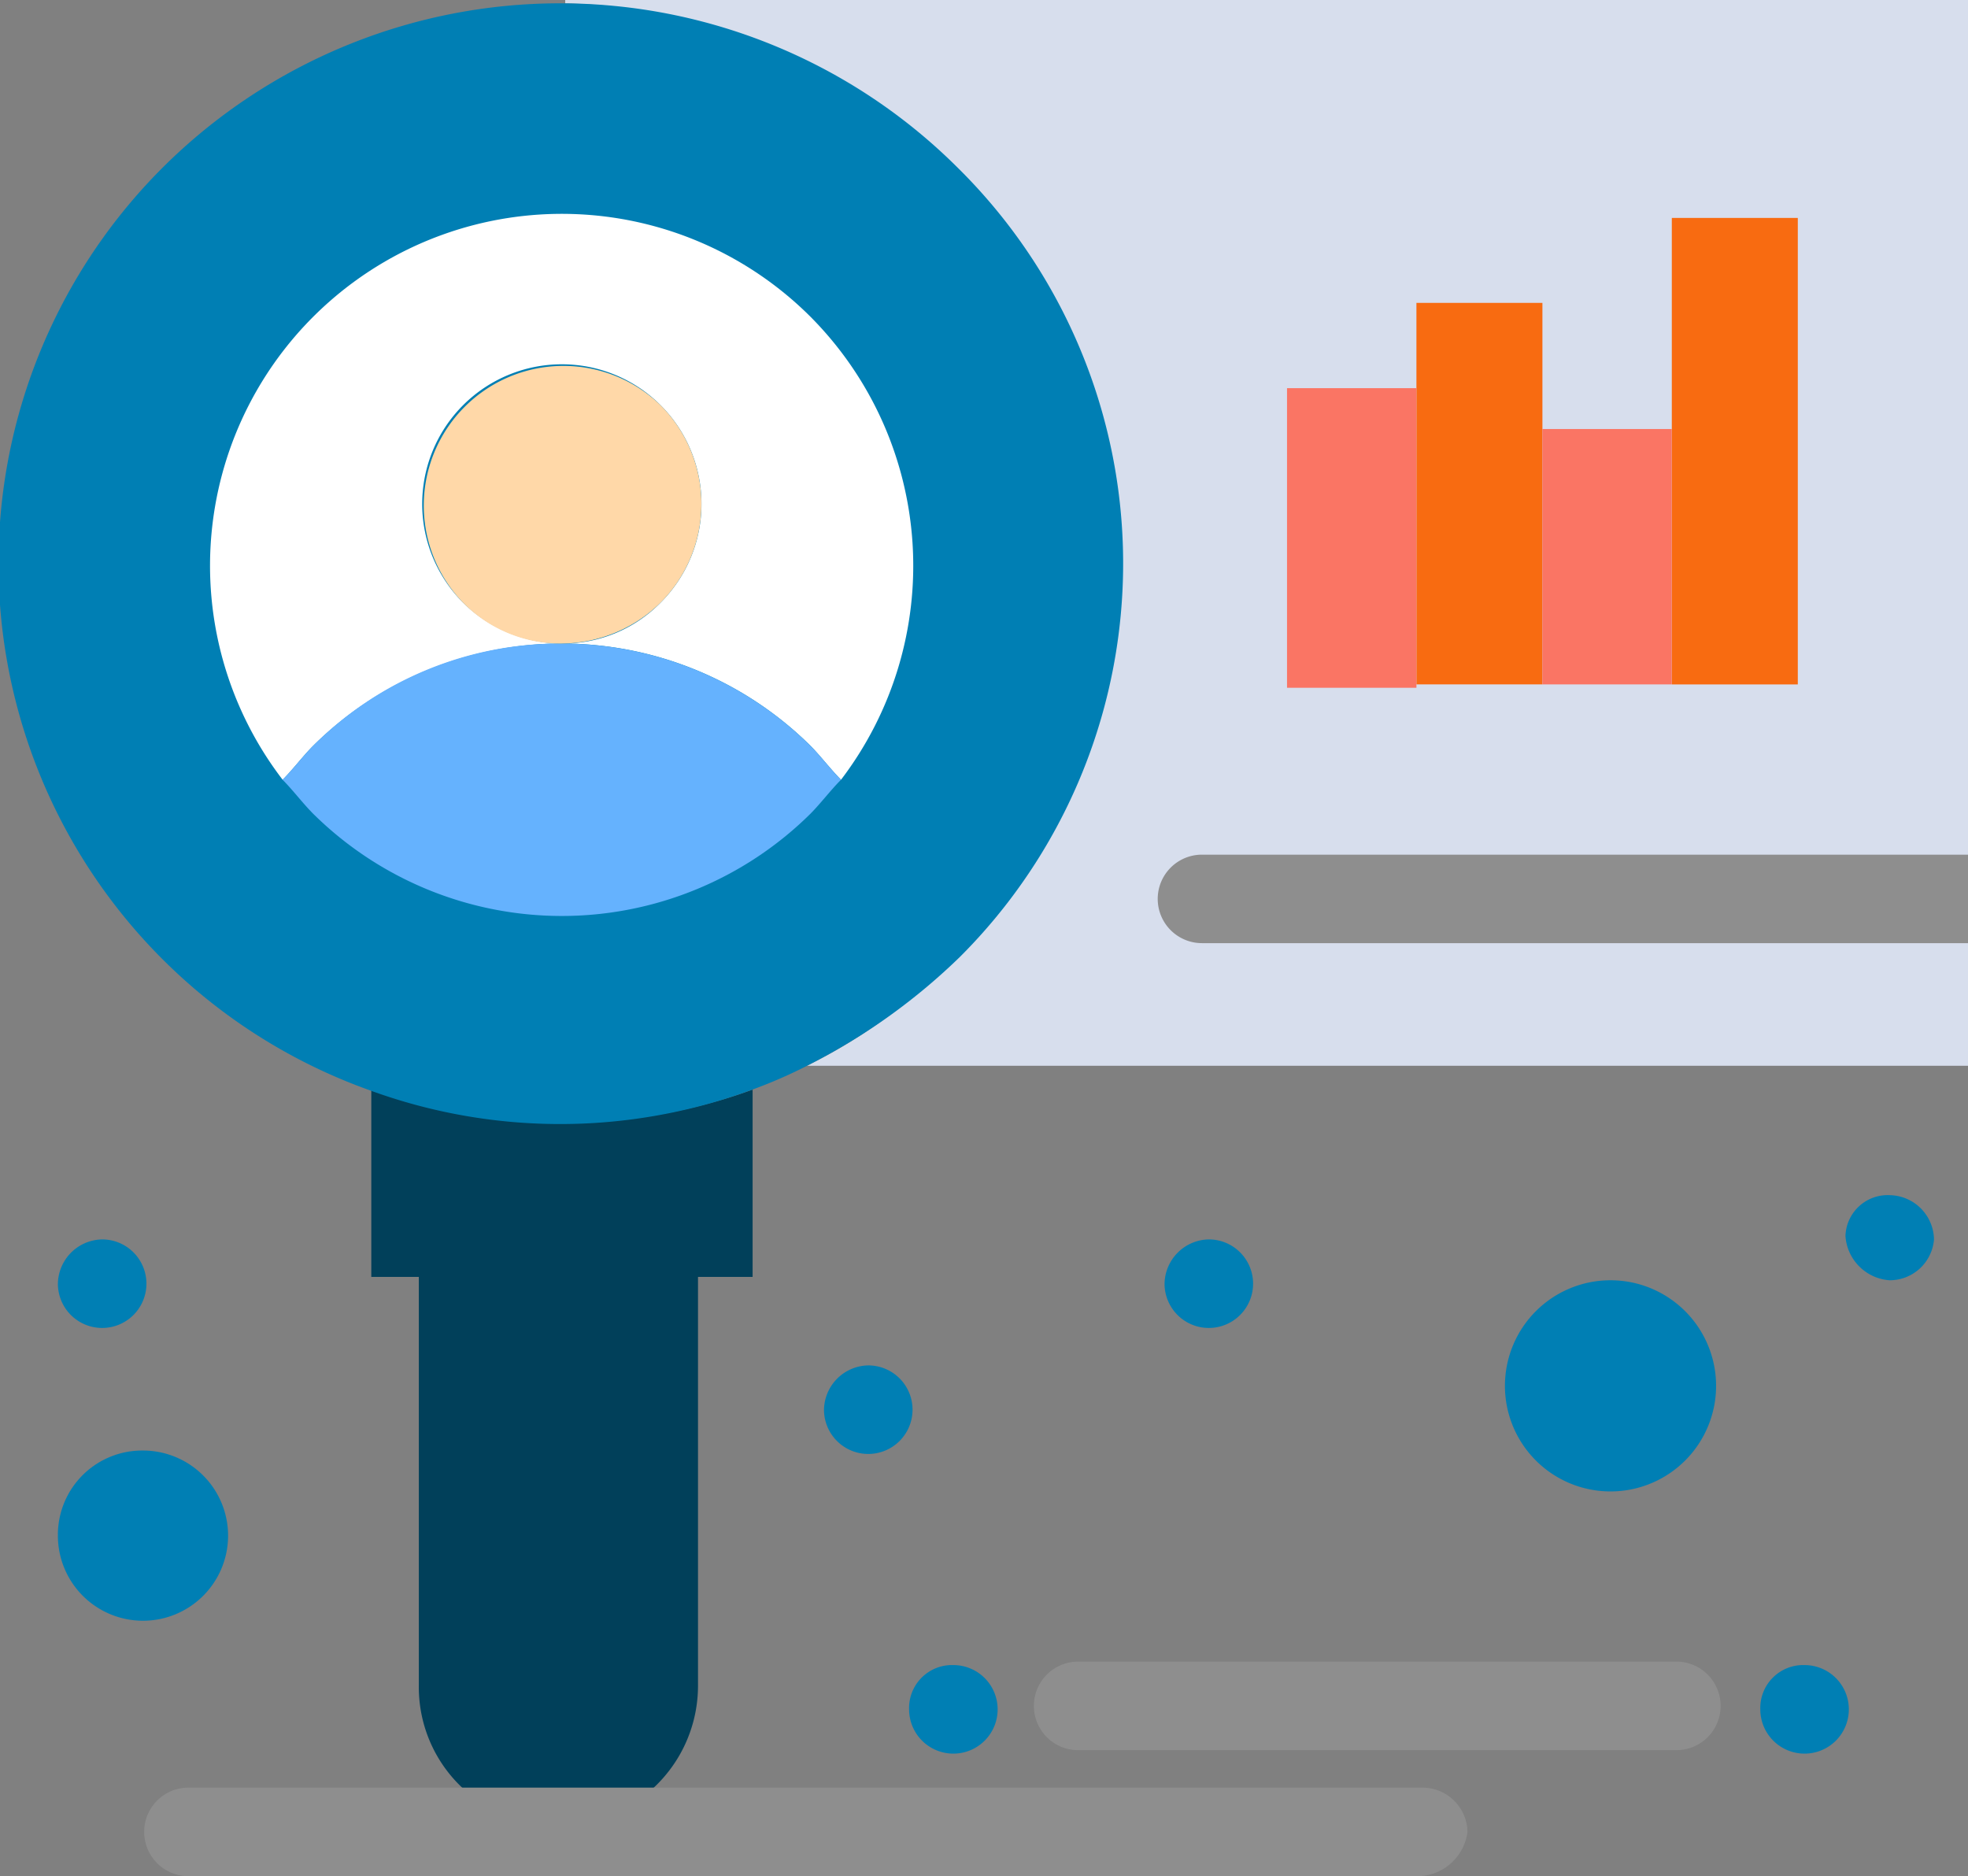 <svg xmlns="http://www.w3.org/2000/svg" width="61.123" height="58.267" viewBox="0 0 61.123 58.267">
  <rect x="0" y="0" width="61.123" height="58.267" fill="#808080" stroke="none"/>
  <g id="Grupo_10137" data-name="Grupo 10137" transform="translate(-1481.225 -641.001)">
    <path id="Trazado_4670" data-name="Trazado 4670" d="M1502.339,678.834v12.8a4.333,4.333,0,0,1-4.336,4.336,4.288,4.288,0,0,1-4.335-4.336v-12.8Z" transform="translate(0.565 1.717)" fill="#01405a"/>
    <path id="Trazado_4671" data-name="Trazado 4671" d="M1504.1,673.376v5.818h-11.843V673.27a16.9,16.9,0,0,0,11.843.106Z" transform="translate(0.5 1.464)" fill="#01405a"/>
    <path id="Trazado_4672" data-name="Trazado 4672" d="M1498.018,641.107h0a17.726,17.726,0,0,1,12.055,5.075,17.489,17.489,0,0,1,0,24.64,17.161,17.161,0,0,1-4.547,3.278h36.06V641h-43.568Z" transform="translate(0.762)" fill="#d7deed"/>
    <path id="Trazado_4673" data-name="Trazado 4673" d="M1534.808,647.475v14.488h-3.913V647.475Z" transform="translate(2.254 0.294)" fill="#f86b11"/>
    <path id="Trazado_4674" data-name="Trazado 4674" d="M1527.221,653.917v7.931h-3.913V650h3.913Z" transform="translate(1.909 0.408)" fill="#f86b11"/>
    <rect id="Rectángulo_17032" data-name="Rectángulo 17032" width="4.018" height="7.931" transform="translate(1529.13 654.325)" fill="#fa7564"/>
    <rect id="Rectángulo_17033" data-name="Rectángulo 17033" width="4.019" height="9.305" transform="translate(1521.198 653.056)" fill="#fa7564"/>
    <g id="Grupo_10136" data-name="Grupo 10136" transform="translate(1517.18 667.544)">
      <path id="Trazado_4675" data-name="Trazado 4675" d="M1540.787,666.392h-23.792a1.374,1.374,0,1,0,0,2.748h23.792v-2.748Z" transform="translate(-1515.619 -666.392)" fill="#8e8e8e"/>
    </g>
    <path id="Trazado_4676" data-name="Trazado 4676" d="M1485.589,684.095a2.643,2.643,0,1,1-2.644,2.643A2.617,2.617,0,0,1,1485.589,684.095Z" transform="translate(0.078 1.955)" fill="#007fb4"/>
    <path id="Trazado_4677" data-name="Trazado 4677" d="M1529.215,679.036a3.279,3.279,0,1,1-3.278,3.278A3.278,3.278,0,0,1,1529.215,679.036Z" transform="translate(2.029 1.726)" fill="#007fb4"/>
    <path id="Trazado_4678" data-name="Trazado 4678" d="M1510.941,646.177a17.485,17.485,0,0,0-24.639,0,17.372,17.372,0,0,0,6.344,28.658,17.2,17.2,0,0,0,11.95,0,15.149,15.149,0,0,0,1.9-.845h0a19.067,19.067,0,0,0,4.547-3.279A17.265,17.265,0,0,0,1510.941,646.177Z" transform="translate(0 0.004)" fill="#007fb4"/>
    <path id="Trazado_4679" data-name="Trazado 4679" d="M1506.11,650.546a10.965,10.965,0,0,1,.952,14.382h0c-.318-.318-.636-.74-.952-1.058a10.974,10.974,0,0,0-7.719-3.172,4.24,4.24,0,0,0,3.067-1.269,4.337,4.337,0,1,0-6.134,0,4.416,4.416,0,0,0,3.067,1.269,10.974,10.974,0,0,0-7.72,3.172c-.318.318-.634.74-.952,1.058h0a10.927,10.927,0,0,1,16.391-14.382Z" transform="translate(0.284 0.289)" fill="#fff"/>
    <path id="Trazado_4680" data-name="Trazado 4680" d="M1498.293,660.12a10.974,10.974,0,0,1,7.719,3.172c.317.318.635.74.952,1.058h0c-.318.318-.636.74-.952,1.058a10.979,10.979,0,0,1-15.439,0c-.318-.318-.634-.74-.952-1.058h0c.318-.318.635-.74.952-1.058A10.8,10.8,0,0,1,1498.293,660.12Z" transform="translate(0.381 0.868)" fill="#65b2fe"/>
    <path id="Trazado_4681" data-name="Trazado 4681" d="M1501.172,652.993a4.341,4.341,0,0,1,0,6.133,4.42,4.42,0,0,1-3.067,1.269,4.24,4.24,0,0,1-3.068-1.269,4.338,4.338,0,0,1,6.135-6.133Z" transform="translate(0.569 0.592)" fill="#ffd8a8"/>
    <path id="Trazado_4682" data-name="Trazado 4682" d="M1537.428,676.508a1.4,1.4,0,0,1,1.376,1.374,1.38,1.38,0,0,1-1.376,1.269,1.476,1.476,0,0,1-1.374-1.374A1.311,1.311,0,0,1,1537.428,676.508Z" transform="translate(2.488 1.611)" fill="#007fb4"/>
    <path id="Trazado_4683" data-name="Trazado 4683" d="M1534.9,690.468a1.375,1.375,0,1,1-1.376,1.374A1.333,1.333,0,0,1,1534.9,690.468Z" transform="translate(2.373 2.245)" fill="#007fb4"/>
    <path id="Trazado_4684" data-name="Trazado 4684" d="M1517.2,677.822a1.375,1.375,0,1,1-1.376,1.376A1.4,1.4,0,0,1,1517.2,677.822Z" transform="translate(1.57 1.671)" fill="#007fb4"/>
    <path id="Trazado_4685" data-name="Trazado 4685" d="M1509.61,690.468a1.375,1.375,0,1,1-1.376,1.374A1.333,1.333,0,0,1,1509.61,690.468Z" transform="translate(1.226 2.245)" fill="#007fb4"/>
    <path id="Trazado_4686" data-name="Trazado 4686" d="M1507.08,681.565a1.375,1.375,0,1,1-1.374,1.376A1.4,1.4,0,0,1,1507.08,681.565Z" transform="translate(1.111 1.841)" fill="#007fb4"/>
    <path id="Trazado_4687" data-name="Trazado 4687" d="M1484.32,677.822a1.375,1.375,0,1,1-1.375,1.376A1.4,1.4,0,0,1,1484.32,677.822Z" transform="translate(0.078 1.671)" fill="#007fb4"/>
    <path id="Trazado_4688" data-name="Trazado 4688" d="M1525.129,696.858h-38.281a1.375,1.375,0,0,1,0-2.749h38.387a1.4,1.4,0,0,1,1.375,1.375A1.58,1.58,0,0,1,1525.129,696.858Z" transform="translate(0.193 2.41)" fill="#8e8e8e"/>
    <path id="Trazado_4689" data-name="Trazado 4689" d="M1531.858,693.115h-18.505a1.375,1.375,0,1,1,0-2.749h18.505a1.375,1.375,0,1,1,0,2.749Z" transform="translate(1.395 2.24)" fill="#8e8e8e"/>
  </g>
</svg>
